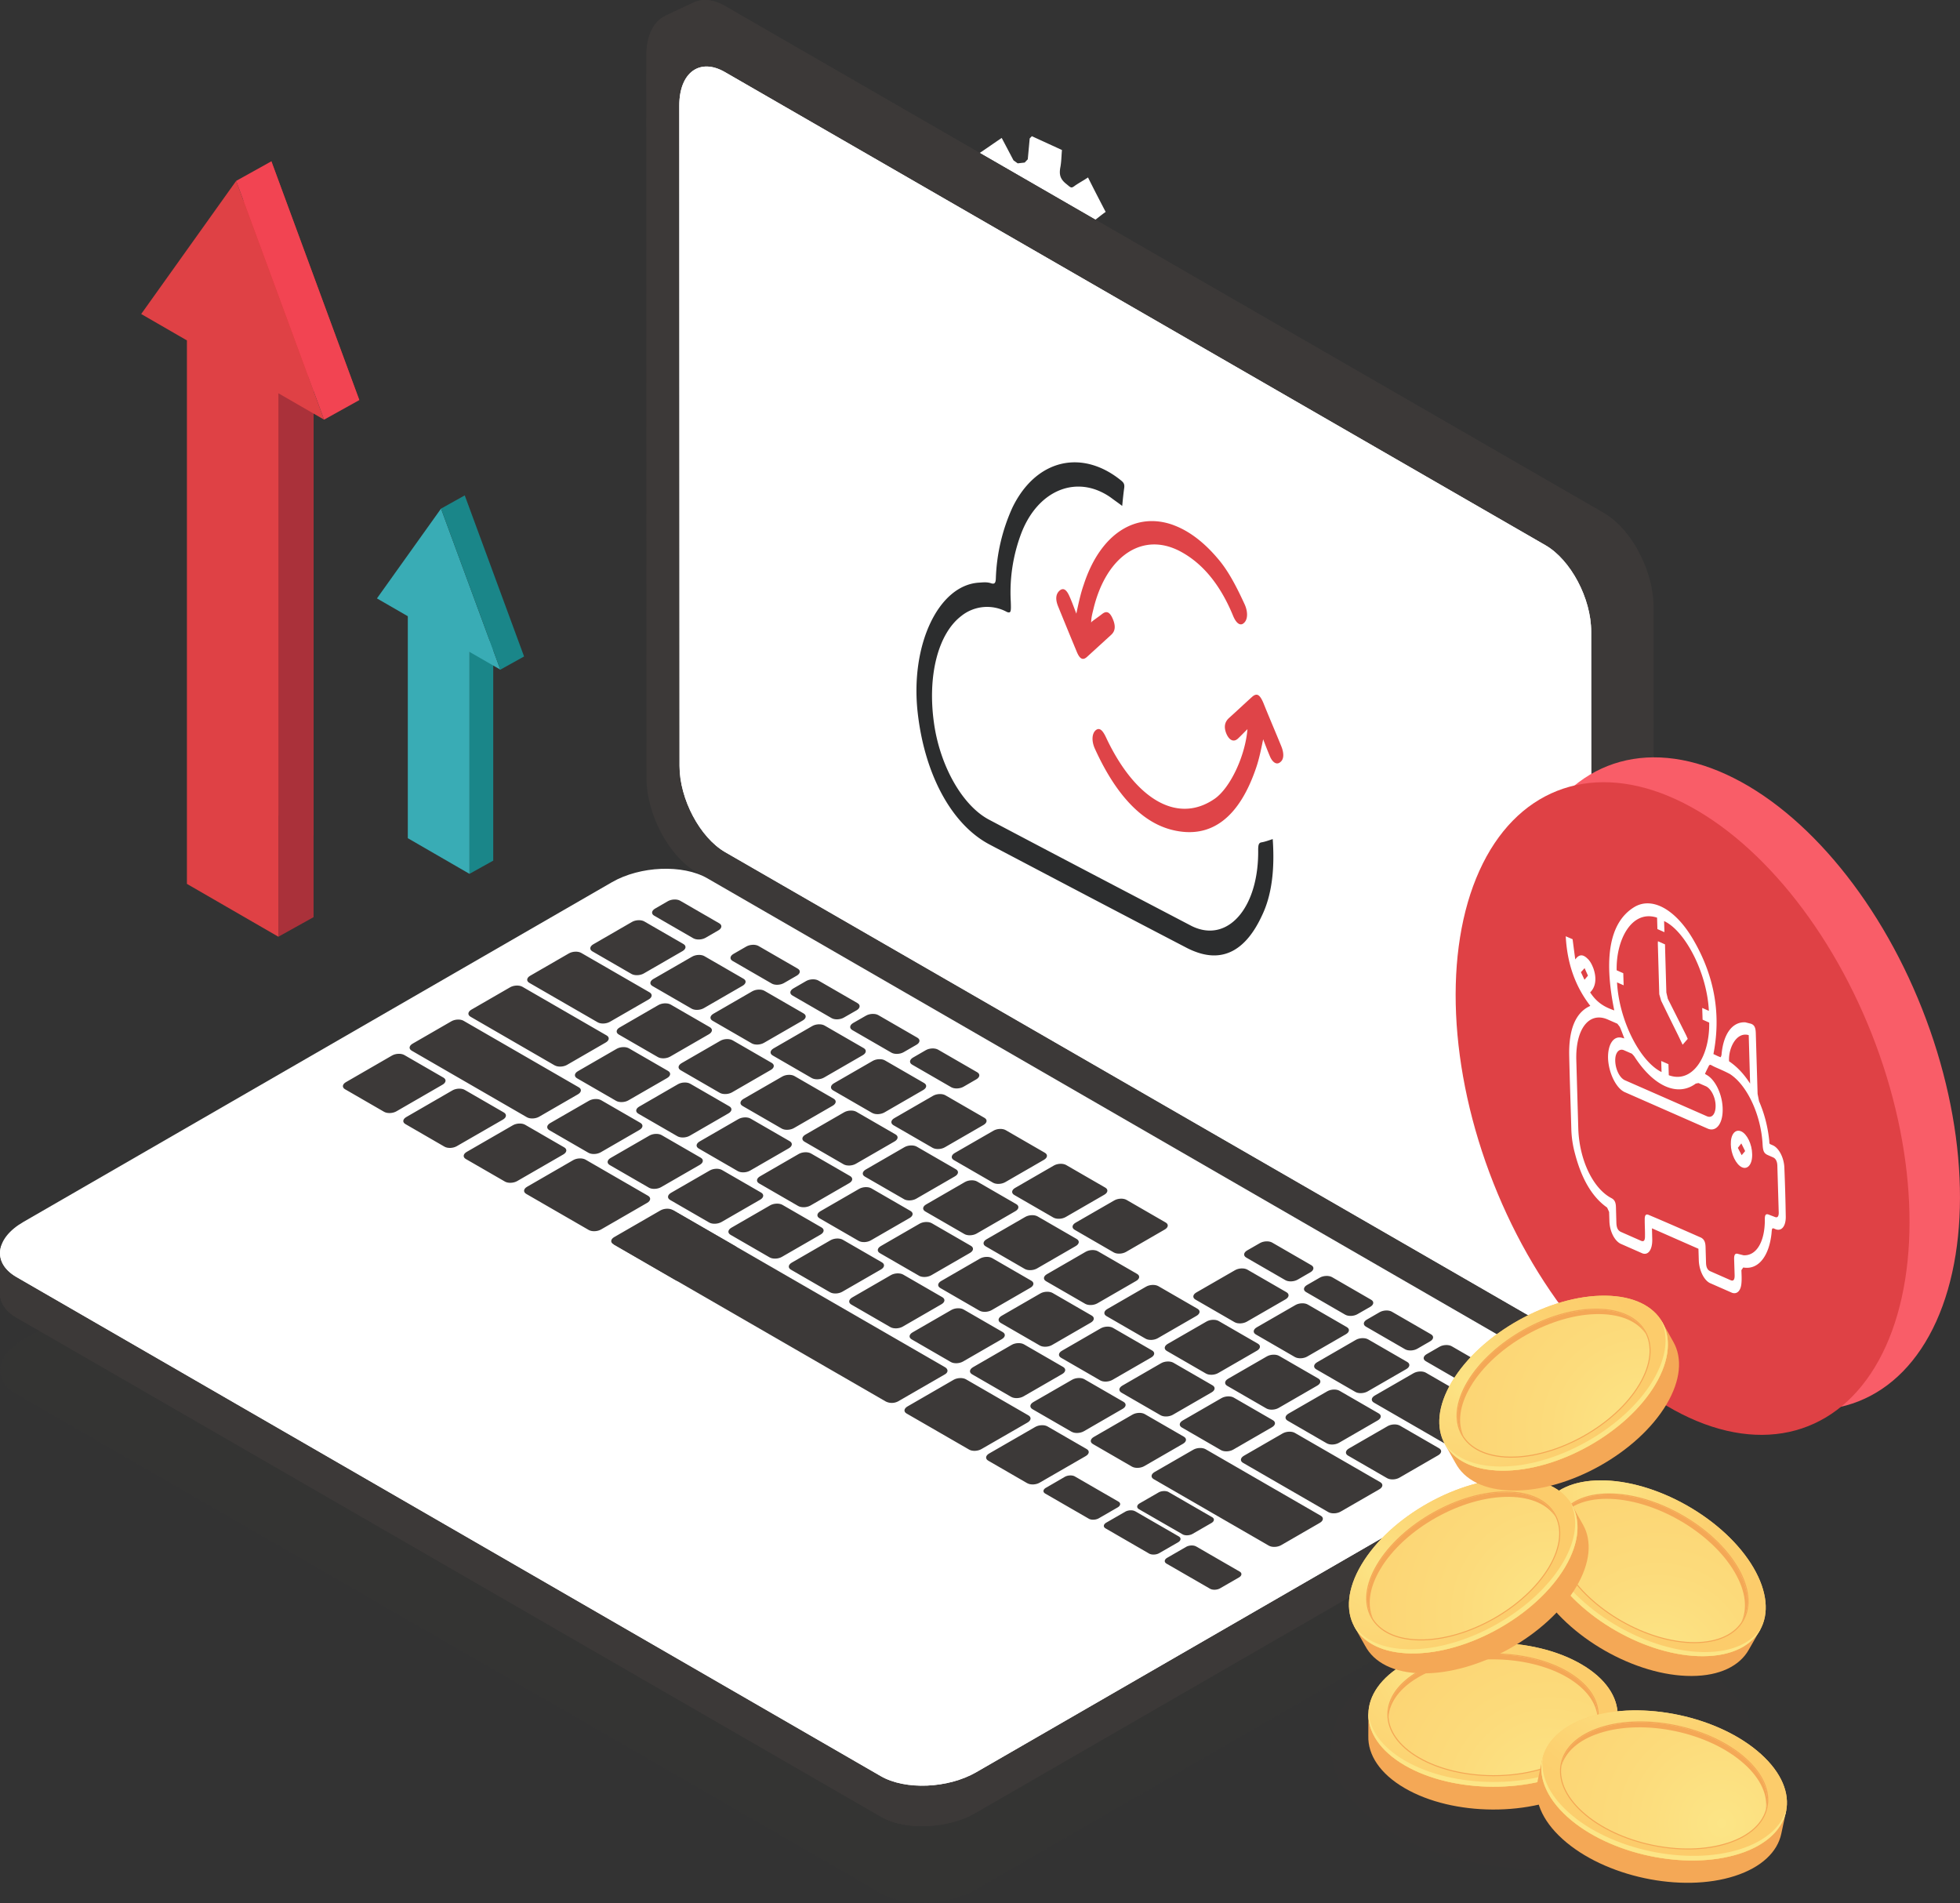 <svg version="1.1" id="Layer_4" xmlns="http://www.w3.org/2000/svg" xmlns:xlink="http://www.w3.org/1999/xlink" x="0" y="0" viewBox="0 0 46.85 45.482" style="enable-background:new 0 0 46.85 45.482" xml:space="preserve"><rect x="0" y="0" width="46.85" height="45.482" fill="#333333" stroke="none"/><style>.st1{fill:#df4145}.st2{fill:#1a8689}.st10{fill:#3c3938}.st11{fill:#fff}.st15{fill:#df4448}.st45{fill:#f4a856}.st46{fill:#fccc6b}.st49{fill:#fce586}</style><switch><g><path class="st11" d="m25.695 5.92.267.123-.055.597c-.06-.027-.12-.05-.179-.078a1.342 1.342 0 0 1-.089-.045l-.09.037-.023.041c-.041.085-.04.077.01.186l.14.28c-.113.07-.227.156-.347.23-.05-.1-.114-.207-.17-.32l-.068-.048h-.113l-.038.052-.035.373-.197-.09c-.055-.025-.107-.053-.16-.077a.97.97 0 0 0-.082-.034l-.04-.078.03-.315-.032-.084-.097-.105-.058-.01c-.078.051-.162.09-.239.134-.079-.149-.168-.328-.259-.5l.207-.155.023-.102-.028-.126-.047-.073a.91.91 0 0 1-.076-.031c-.051-.023-.102-.05-.153-.074l-.064-.029.056-.597.14.064.153.07.054-.018.057-.112v-.078c-.06-.123-.117-.235-.172-.355.106-.073.22-.159.34-.234.056.112.12.22.175.34l.062.037.107-.003.045-.057c.01-.1.02-.208.028-.307l.037-.035.452.207c-.008.09-.01.176-.024.265-.016.096-.01.169.084.237.035.032.053.05.069.057.02.01.034 0 .074-.026l.19-.12c.084.168.174.347.264.518l-.214.162-.021.085.029.117.077.104zm-.945.38c.217.1.415-.034.435-.32.023-.248-.136-.545-.34-.639-.222-.102-.414.035-.44.309-.023.257.135.554.345.65"/><path class="st11" d="m25.994 6.82-.039.06c-.072.131-.065.126.013.291.08.149.151.303.217.454-.17.112-.354.235-.539.367-.084-.16-.181-.334-.277-.516l-.112-.077-.167.01-.067.073c-.011.194-.035.381-.054.589l-.312-.143-.382-.175-.063-.115.047-.506-.048-.126-.164-.17-.09-.024c-.127.08-.253.152-.373.227-.13-.25-.27-.53-.41-.801.1-.075.208-.173.32-.242l.036-.166-.04-.208-.077-.105-.363-.166-.102-.046.088-.954.223.102.242.11.083-.03.096-.181-.002-.122a30.23 30.23 0 0 1-.273-.566c.17-.112.355-.244.539-.367l.282.535.1.072.167-.019.074-.078.046-.498.051-.054.72.33c-.013.14-.013.287-.04.422-.026.152-.01.263.132.38.058.046.088.076.114.087.03.015.055.002.114-.043.099-.067.204-.123.303-.19.134.27.28.552.422.824-.114.078-.222.175-.343.258l-.032.133.043.183c.008.093.036.131.093.157l.03.012c.047.019.094.04.141.061.094.043.188.09.286.135l-.088.953-.427-.195a.336.336 0 0 0-.028-.015c-.055-.025-.096-.017-.11.073zm-1.27-.408c.35.16.656-.063.69-.497.038-.407-.218-.878-.542-1.026-.35-.16-.656.054-.697.493-.03.397.212.875.538 1.024l.011.006"/><path style="fill:#d83030" d="m4.216 7.038 2.271-3.183 2.102 5.707-1.094-.631v11.043l-2.186-1.262V7.669z"/><path style="fill:#aa313a" d="m7.495 21.92-.841.468V9.399l.841-.468z"/><path class="st1" d="m3.375 7.505 2.27-3.182 2.102 5.707-1.093-.631v12.989l-2.186-1.263V8.136z"/><path style="fill:#f24452" d="m5.645 4.323.842-.468 2.102 5.707-.842.468z"/><g><path class="st2" d="m11.79 20.569-.568.316V15.58l.568-.316z"/><path style="fill:#39acb5" d="m9.01 14.302 1.532-2.146 1.418 3.849-.738-.425v5.305l-1.474-.852v-5.305z"/><path class="st2" d="m10.542 12.156.567-.316 1.418 3.85-.567.315z"/></g><g><g style="opacity:.1"><defs><path id="SVGID_00000003090068054109431750000016227617899465701815_" d="M0 23.567h37.962v21.915H0z"/></defs><clipPath id="SVGID_00000108278273621647079740000000488493176294251431_"><use xlink:href="#SVGID_00000003090068054109431750000016227617899465701815_" style="overflow:visible"/></clipPath><g style="clip-path:url(#SVGID_00000108278273621647079740000000488493176294251431_)"><defs><path id="SVGID_00000011003641217912798920000014064185218567007150_" d="M0 23.567h37.962v21.914H0z"/></defs><clipPath id="SVGID_00000176738022443832681950000014176214934036431771_"><use xlink:href="#SVGID_00000011003641217912798920000014064185218567007150_" style="overflow:visible"/></clipPath><path style="clip-path:url(#SVGID_00000176738022443832681950000014176214934036431771_);fill:#3c3938" d="M21.055 45.254.395 33.326c-.585-.338-.512-.927.163-1.317l14.069-8.12c.674-.39 1.695-.432 2.28-.094l20.66 11.928c.585.338.511.927-.163 1.317l-14.069 8.12c-.675.389-1.695.431-2.28.094"/></g></g><path class="st10" d="M38.332 12.259 17.33.144c-.27-.156-.519-.18-.719-.097l.001-.002-.035.016a5.367 5.367 0 0 1-.008.004l-.684.321.743.37-.002.041.007 17.25c0 .863.534 1.87 1.193 2.25L38.267 32.09l.116.963.747-.357c.246-.144.402-.47.402-.936l-.007-17.249c0-.863-.535-1.871-1.193-2.251"/><path class="st10" d="M38.332 12.259 17.33.144c-.27-.156-.519-.18-.719-.097l.001-.002-.035.016a5.367 5.367 0 0 1-.008.004l-.684.321.743.37-.002.041.005 11.368 9.557 7.552 12.978-6.531c-.216-.4-.51-.74-.834-.927"/><path class="st10" d="m38.683 12.53-2.059.866 1.554 1.197 1.298-.552c-.113-.567-.412-1.137-.793-1.51"/><path class="st10" d="M37.648 32.96 16.647 20.845c-.66-.38-1.194-1.388-1.194-2.251l-.006-17.25c0-.863.533-1.254 1.192-.874L37.64 12.584c.659.38 1.193 1.388 1.194 2.252l.006 17.25c0 .862-.533 1.254-1.192.874"/><path class="st11" d="m36.95 31.677-19.615-11.31c-.603-.347-1.092-1.27-1.092-2.06l-.006-15.784c0-.79.488-1.148 1.091-.8l19.614 11.309c.603.348 1.092 1.27 1.092 2.06l.006 15.784c0 .79-.488 1.149-1.09.801"/><path class="st11" d="m36.95 31.677-19.615-11.31c-.603-.347-1.092-1.27-1.092-2.06l-.006-15.784c0-.79.488-1.148 1.091-.8l19.614 11.309c.603.348 1.092 1.27 1.092 2.06l.006 15.784c0 .79-.488 1.149-1.09.801"/><path class="st10" d="m37.961 33.496-2.824-.373-18.23-10.526c-.585-.337-1.605-.295-2.28.095L1.709 30.148 0 29.922v.97h.001c-.01.223.117.438.393.598l20.66 11.928c.585.337 1.606.295 2.28-.095l14.069-8.12c.38-.218.569-.5.557-.766v-.941z"/><path class="st10" d="m24.264 26.845-1.295-.748H8.729l-7.02 4.05L0 29.923v.969h.002c-.012.224.116.44.392.599l20.66 11.928c.309.178.74.25 1.177.22l2.032-16.793z"/><path class="st10" d="m.759 30.022-.758-.1v.969h.001c-.01.224.117.44.393.599l.364.21v-1.678zM21.263 43.515c.554.21 1.346.164 1.938-.12v-2.162h-1.938v2.282z"/><path class="st11" d="M21.055 42.45.395 30.522c-.585-.338-.512-.927.163-1.317l14.069-8.12c.674-.389 1.695-.431 2.28-.094l20.66 11.929c.585.337.511.926-.163 1.316l-14.069 8.12c-.675.39-1.695.432-2.28.094"/><path class="st11" d="m37.404 33.882-14.069 8.12c-.675.39-1.695.432-2.28.094L.395 30.168c-.192-.11-.312-.248-.364-.397-.091.276.025.555.363.75l20.661 11.93c.585.337 1.605.294 2.28-.095l14.069-8.12c.453-.262.634-.614.527-.919-.067.201-.243.401-.527.565"/><path class="st10" d="m9.182 26.573-.935-.54c-.075-.043-.066-.119.021-.169l1.103-.637c.087-.05.218-.055.293-.012l.935.54c.075.043.066.119-.021.169l-1.103.637c-.087.05-.218.055-.293.012M10.625 27.406l-.934-.54c-.076-.043-.066-.118.02-.168l1.104-.638c.087-.05.218-.055.293-.012l.935.54c.075.043.065.12-.021.17l-1.104.636c-.086.05-.217.056-.293.012M12.07 28.24l-.936-.54c-.075-.043-.065-.119.021-.169l1.104-.637c.086-.05.217-.056.293-.012l.934.54c.075.043.066.119-.02.169l-1.104.637c-.087.05-.218.055-.293.012M14.066 27.552l-.935-.54c-.075-.043-.066-.12.02-.17l.927-.534c.087-.05.218-.056.293-.012l.935.54c.075.043.066.119-.021.169l-.926.535c-.087.05-.218.055-.293.012M15.51 28.385l-.935-.54c-.076-.043-.066-.119.02-.169l.927-.535c.087-.05.218-.055.292-.012l.935.54c.075.043.066.12-.02.17l-.927.534c-.087.05-.218.055-.293.012M16.953 29.219l-.935-.54c-.075-.043-.065-.12.021-.17l.926-.534c.087-.05.218-.056.293-.012l.935.54c.075.043.065.119-.021.169l-.926.534c-.087.05-.218.056-.293.013M18.397 30.052l-.935-.54c-.075-.043-.066-.119.02-.169l.927-.535c.087-.05.218-.055.293-.012l.935.54c.075.043.065.12-.022.17l-.926.534c-.086.05-.217.055-.292.012M19.84 30.885l-.935-.54c-.075-.043-.065-.118.021-.168l.926-.535c.087-.05.218-.056.293-.012l.935.54c.075.043.066.119-.02.169l-.927.534c-.087.05-.218.056-.293.012M21.284 31.719l-.935-.54c-.075-.043-.066-.119.021-.169l.926-.535c.087-.05.218-.055.293-.012l.935.54c.075.043.066.12-.021.169l-.926.535c-.087.05-.218.055-.293.012M22.727 32.552l-.934-.54c-.076-.043-.066-.118.02-.168l.927-.535c.086-.05.218-.056.293-.012l.935.54c.075.043.065.119-.022.169l-.926.534c-.086.05-.218.056-.293.012M24.171 33.386l-.935-.54c-.075-.043-.065-.119.021-.169l.926-.535c.087-.05.218-.055.293-.012l.935.54c.075.043.066.119-.02.169l-.927.535c-.087.05-.218.055-.293.012M25.615 34.22l-.935-.54c-.075-.044-.066-.12.02-.17l.927-.534c.087-.05.218-.056.293-.012l.935.54c.075.043.066.119-.021.168l-.926.535c-.087.05-.218.056-.293.012M27.058 35.053l-.934-.54c-.076-.043-.066-.119.02-.169l.927-.535c.087-.05.218-.055.292-.012l.935.54c.075.043.066.119-.02.169l-.927.535c-.087.05-.218.055-.293.012M16.193 27.157l-.935-.54c-.075-.043-.066-.119.021-.169l.926-.535c.087-.05.218-.055.293-.012l.935.54c.075.043.066.12-.021.169l-.926.535c-.087.05-.218.055-.293.012M14.728 26.311l-.935-.54c-.075-.043-.066-.119.02-.169l.927-.535c.087-.05.218-.055.293-.012l.935.54c.075.043.065.12-.021.17l-.927.534c-.086.05-.218.055-.292.012M13.26 25.464 11.247 24.3c-.075-.043-.066-.119.02-.169l.927-.535c.087-.05.218-.055.293-.012l2.013 1.163c.075.043.066.119-.021.169l-.926.535c-.087.05-.218.055-.293.012M14.286 24.433l-1.634-.943c-.075-.043-.066-.119.02-.169l.927-.535c.087-.05.218-.055.293-.012l1.634.943c.075.044.066.12-.021.17l-.926.534c-.087.05-.218.056-.293.012M17.636 27.99l-.934-.54c-.076-.043-.066-.118.02-.168l.927-.535c.087-.05.218-.056.293-.012l.935.54c.074.043.065.119-.022.169l-.926.534c-.086.05-.217.056-.293.012M19.08 28.824l-.935-.54c-.075-.043-.065-.119.021-.169l.926-.535c.087-.05.218-.055.293-.012l.935.54c.075.043.066.12-.021.169l-.926.535c-.087.05-.218.055-.293.012M20.524 29.657l-.935-.54c-.075-.043-.066-.118.02-.168l.927-.535c.087-.05.218-.056.293-.012l.935.54c.075.043.065.119-.021.168l-.927.535c-.086.05-.217.056-.292.012M21.967 30.49l-.934-.539c-.076-.043-.066-.119.02-.169l.927-.535c.087-.05.218-.055.292-.012l.935.54c.075.043.066.119-.02.169l-.927.535c-.087.05-.218.055-.293.012M23.41 31.324l-.934-.54c-.075-.043-.066-.118.021-.168l.926-.535c.087-.05.218-.056.293-.012l.935.54c.075.043.066.118-.021.168l-.926.535c-.087.05-.218.056-.293.012M24.855 32.158l-.935-.54c-.075-.043-.066-.119.02-.169l.927-.535c.086-.05.218-.055.293-.012l.935.54c.075.043.065.119-.022.169l-.926.535c-.086.05-.218.055-.292.012M26.298 32.991l-.935-.54c-.075-.043-.065-.119.021-.168l.926-.535c.087-.05.218-.056.293-.012l.935.54c.075.043.066.118-.02.168l-.927.535c-.087.05-.218.056-.293.012M27.742 33.825l-.935-.54c-.075-.043-.066-.119.021-.169l.926-.535c.087-.05.218-.055.293-.012l.935.54c.075.043.066.119-.021.169l-.926.535c-.087.05-.218.055-.293.012M29.185 34.658l-.934-.54c-.076-.043-.066-.119.02-.168l.927-.535c.087-.05.218-.056.293-.012l.935.54c.074.043.065.118-.022.168l-.926.535c-.086.05-.217.056-.293.012M31.752 36.14l-2.04-1.178c-.075-.043-.065-.119.021-.169l.926-.534c.087-.05.218-.056.293-.012l2.04 1.177c.075.043.066.12-.021.17l-.926.534c-.087.05-.218.055-.293.012M34.562 34.517l-1.721-.994c-.075-.043-.066-.119.02-.169l.927-.534c.087-.05.218-.056.293-.013l1.722.994c.074.044.065.12-.022.17l-.926.534c-.086.05-.218.056-.293.012M20.164 27.827l-.934-.54c-.075-.043-.066-.118.02-.168l.927-.535c.087-.05.218-.056.293-.012l.935.54c.075.043.065.118-.021.168l-.927.535c-.086.05-.218.056-.293.012M18.685 26.973l-.935-.54c-.075-.043-.065-.119.021-.169l.927-.534c.086-.05.217-.056.292-.012l.935.54c.075.042.066.118-.02.168l-.927.535c-.087.05-.218.056-.293.012M17.205 26.119l-.934-.54c-.076-.043-.066-.119.02-.169l.927-.535c.086-.05.218-.055.293-.012l.935.54c.075.043.065.12-.022.169l-.926.535c-.086.05-.218.055-.293.012M15.726 25.265l-.935-.54c-.075-.043-.066-.12.021-.169l.926-.535c.087-.05.218-.055.293-.012l.935.54c.075.043.066.119-.02.169l-.927.535c-.087.05-.218.055-.293.012M21.608 28.66l-.935-.539c-.075-.043-.065-.119.021-.169l.926-.535c.087-.05.218-.055.293-.012l.935.54c.075.043.066.119-.021.169l-.926.535c-.087.05-.218.055-.293.012M23.052 29.494l-.935-.54c-.075-.043-.066-.119.021-.168l.926-.535c.087-.05.218-.056.293-.012l.935.54c.075.043.066.118-.021.168l-.926.535c-.087.05-.218.056-.293.012M24.495 30.328l-.934-.54c-.076-.043-.066-.119.02-.169l.927-.535c.087-.05.218-.055.293-.012l.935.54c.074.043.065.119-.022.169l-.926.535c-.086.05-.218.055-.293.012M25.939 31.161l-.935-.54c-.075-.043-.065-.119.021-.168l.926-.535c.087-.05.218-.056.293-.012l.935.54c.075.043.066.118-.021.168l-.926.535c-.087.05-.218.056-.293.012M27.383 31.995l-.935-.54c-.075-.043-.066-.12.02-.169l.927-.535c.087-.05.218-.055.293-.012l.935.54c.075.043.065.119-.021.169l-.927.535c-.086.05-.218.055-.292.012M28.826 32.828l-.935-.54c-.075-.043-.065-.119.021-.169l.927-.534c.086-.05.217-.056.292-.012l.935.54c.075.043.066.118-.02.168l-.927.535c-.087.05-.218.056-.293.012M30.27 33.662l-.935-.54c-.075-.043-.066-.12.021-.17l.926-.534c.087-.05.218-.055.293-.012l.935.54c.075.043.066.119-.021.169l-.926.535c-.087.05-.218.055-.293.012M31.713 34.495l-.934-.54c-.075-.043-.066-.119.02-.169l.927-.534c.087-.05.218-.056.293-.012l.935.54c.075.042.065.118-.022.168l-.926.535c-.086.05-.217.056-.293.012M33.157 35.329l-.935-.54c-.075-.043-.065-.12.021-.17l.926-.534c.087-.05.218-.055.293-.012l.935.54c.075.043.066.119-.021.169l-.926.535c-.087.05-.218.055-.293.012M19.404 25.766l-.934-.54c-.076-.043-.066-.119.02-.169l.927-.535c.087-.05.218-.055.292-.012l.936.54c.074.043.065.119-.022.169l-.926.535c-.086.05-.217.055-.293.012M17.968 24.936l-.935-.54c-.075-.043-.066-.118.021-.168l.926-.535c.087-.05.218-.056.293-.012l.935.54c.075.043.066.119-.021.169l-.926.534c-.087.05-.218.056-.293.012M16.531 24.107l-.934-.54c-.076-.043-.066-.119.02-.169l.927-.534c.087-.05.218-.056.293-.012l.935.54c.075.042.065.118-.022.168l-.926.535c-.086.05-.217.056-.293.012M15.095 23.278l-.935-.54c-.075-.043-.065-.119.021-.169l.926-.535c.087-.05.218-.055.293-.012l.935.54c.075.043.066.119-.02.169l-.927.535c-.087.05-.218.055-.293.012M16.572 22.425l-.935-.54c-.075-.043-.065-.119.021-.169l.306-.177c.087-.05.218-.055.293-.012l.935.54c.075.043.066.12-.021.169l-.306.177c-.087.05-.218.055-.293.012M18.447 23.507l-.935-.54c-.075-.043-.066-.119.02-.168l.307-.177c.087-.05.218-.056.293-.012l.935.54c.075.043.065.118-.021.168l-.307.177c-.086.05-.217.056-.292.012M19.877 24.333l-.935-.54c-.075-.043-.065-.119.021-.169l.306-.177c.087-.05.218-.055.293-.012l.935.54c.075.043.066.12-.02.17l-.307.176c-.087.05-.218.056-.293.012M21.308 25.159l-.935-.54c-.075-.043-.066-.119.02-.169l.307-.176c.087-.05.218-.056.293-.013l.935.54c.075.043.065.12-.021.169l-.307.177c-.086.05-.218.055-.292.012M22.738 25.985l-.935-.54c-.075-.043-.065-.119.021-.169l.306-.177c.087-.05.218-.055.293-.012l.935.54c.075.043.066.119-.021.169l-.306.177c-.087.05-.218.055-.293.012M30.724 30.596l-.935-.54c-.075-.043-.065-.12.021-.17l.306-.176c.087-.05.218-.056.293-.012l.935.54c.075.043.066.119-.021.169l-.306.177c-.087.05-.218.055-.293.012M32.154 31.421l-.934-.54c-.075-.042-.066-.118.02-.168l.307-.177c.086-.05.218-.055.293-.012l.934.54c.076.043.066.119-.02.169l-.307.176c-.086.05-.217.056-.293.012M33.585 32.247l-.935-.54c-.075-.043-.065-.118.021-.168l.306-.177c.087-.05.218-.056.293-.012l.935.54c.075.043.066.118-.021.168l-.306.177c-.087.05-.218.056-.293.012M35.015 33.073l-.934-.54c-.076-.043-.066-.119.02-.168l.307-.177c.086-.05.218-.056.293-.012l.934.54c.076.042.066.118-.02.168l-.307.177c-.086.05-.217.056-.293.012M20.848 26.6l-.935-.54c-.075-.044-.065-.12.021-.17l.926-.534c.087-.05.218-.056.293-.012l.935.54c.075.043.066.118-.021.168l-.926.535c-.087.05-.218.056-.293.012M22.292 27.433l-.935-.54c-.075-.043-.066-.12.02-.169l.927-.535c.087-.05.218-.055.293-.012l.935.54c.075.043.065.119-.022.169l-.926.535c-.086.05-.217.055-.292.012M23.735 28.266l-.935-.54c-.075-.043-.065-.119.021-.169l.927-.534c.086-.05.217-.056.292-.012l.935.54c.075.043.066.118-.02.168l-.927.535c-.087.05-.218.056-.293.012M25.179 29.1l-.935-.54c-.075-.043-.066-.12.021-.169l.926-.535c.087-.05.218-.055.293-.012l.935.54c.075.043.066.119-.021.169l-.926.535c-.087.05-.218.055-.293.012M26.622 29.933l-.934-.54c-.075-.043-.066-.119.02-.169l.927-.534c.086-.05.218-.056.293-.012l.935.54c.075.042.065.118-.022.168l-.926.535c-.086.05-.218.056-.293.012M29.51 31.6l-.935-.54c-.075-.043-.066-.119.02-.169l.927-.534c.087-.05.218-.056.293-.013l.935.54c.075.043.066.12-.021.17l-.926.534c-.087.05-.218.056-.293.012M30.953 32.434l-.934-.54c-.076-.043-.066-.12.02-.17l.927-.534c.086-.05.218-.055.293-.012l.934.54c.075.043.066.119-.02.169l-.927.535c-.086.05-.218.055-.293.012M32.397 33.267l-.935-.54c-.075-.043-.065-.119.021-.169l.926-.535c.087-.05.218-.055.293-.012l.935.54c.075.043.066.12-.021.17l-.926.534c-.087.05-.218.056-.293.012M12.594 26.702l-2.752-1.59c-.076-.043-.066-.118.02-.168l.927-.535c.086-.05.218-.056.292-.012l2.754 1.59c.075.042.065.118-.022.168l-.926.535c-.086.05-.218.056-.293.012M30.33 36.942l-2.753-1.59c-.075-.043-.066-.119.02-.17l.927-.534c.086-.05.218-.055.293-.012l2.753 1.59c.075.043.066.119-.021.169l-.926.535c-.087.05-.218.055-.293.012M24.556 35.45l-.934-.54c-.075-.043-.066-.12.02-.17l1.104-.636c.087-.05.218-.056.293-.012l.935.54c.075.042.065.118-.021.168l-1.104.637c-.086.05-.217.056-.293.012M14.073 29.397l-1.495-.863c-.075-.044-.066-.12.021-.17l1.103-.637c.087-.05.218-.055.293-.012l1.495.864c.075.043.066.119-.02.169l-1.104.637c-.087.05-.218.055-.293.012M23.166 34.646l-1.496-.863c-.075-.043-.065-.119.022-.169l1.103-.637c.087-.05.218-.055.293-.012l1.495.863c.075.043.065.12-.021.17l-1.104.636c-.086.05-.218.056-.292.012M16.156 30.6l-1.495-.864c-.075-.043-.066-.119.02-.169l1.104-.637c.087-.05.218-.056.293-.012l1.495.863c.075.043.066.12-.021.17l-1.103.636c-.087.05-.218.056-.293.012"/><path class="st10" d="m16.088 28.924 6.5 3.752c.08.047.08.123 0 .17l-1.125.649a.323.323 0 0 1-.292 0l-6.5-3.753 1.417-.818zM28.591 36.96l1.042.602c.06.035.053.098-.018.139l-.451.26c-.071.041-.179.045-.24.01l-1.042-.601c-.06-.036-.053-.098.018-.139l.451-.26c.071-.041.179-.046.24-.01M27.136 36.12l1.041.601c.061.036.054.098-.017.14l-.452.26c-.07.04-.178.045-.24.01l-1.041-.602c-.062-.035-.054-.097.017-.138l.451-.26c.072-.042.18-.046.24-.01M25.692 35.287l1.041.601c.062.035.054.098-.017.139l-.451.26c-.071.041-.179.046-.24.01l-1.042-.601c-.061-.036-.053-.097.018-.138l.45-.261c.072-.041.18-.046.241-.01M27.933 35.66l1.041.601c.062.036.054.098-.017.139l-.451.26c-.072.041-.179.046-.24.01l-1.042-.6c-.061-.036-.054-.098.017-.14l.452-.26c.07-.041.178-.045.24-.01"/><g><path class="st15" d="M30.061 16.608c.047.018.09.08.136.188.14.349.288.691.43 1.04.067.165.064.304-.015.371-.038.037-.08.047-.12.032-.05-.018-.099-.074-.136-.16a11.166 11.166 0 0 1-.162-.41c-.05.236-.093.457-.164.667-.403 1.2-1.077 1.725-2 1.502a1.716 1.716 0 0 1-.191-.058c-.671-.245-1.227-.913-1.67-1.89-.079-.178-.07-.35.016-.432.035-.031.068-.041.102-.029.048.017.096.08.148.19.405.866.923 1.437 1.463 1.634.38.139.772.092 1.143-.167.365-.26.724-1.013.777-1.659-.085.083-.152.155-.226.224-.048.045-.098.058-.145.04-.05-.018-.098-.073-.134-.159-.062-.154-.043-.278.07-.377.18-.162.36-.332.546-.5.051-.045.093-.06.132-.047z"/><g style="enable-background:new"><path d="M26.215 11.146c.199.072.397.186.589.343.054.046.08.082.068.173-.02.142-.034.286-.048.43-.087-.068-.174-.126-.261-.192a1.504 1.504 0 0 0-.36-.193c-.701-.256-1.435.134-1.784 1.02a3.97 3.97 0 0 0-.258 1.656c.008.233.006.279-.091.244a.986.986 0 0 0-1.092.095c-.557.426-.811 1.427-.654 2.552.142 1.032.684 1.99 1.328 2.322 1.604.848 3.209 1.687 4.813 2.526.046.024.091.044.136.06.81.296 1.496-.553 1.473-1.887.003-.105.015-.153.081-.163.083-.014.167-.045.267-.078.05.718-.019 1.34-.262 1.838-.378.812-.91 1.102-1.57.86a1.865 1.865 0 0 1-.214-.093c-1.577-.82-3.154-1.65-4.726-2.477-.911-.482-1.558-1.689-1.718-3.182-.168-1.593.498-3.003 1.455-3.074.105-.006.205-.022.314.018.072.017.1-.007.103-.129a4.44 4.44 0 0 1 .396-1.684c.443-.913 1.232-1.271 2.015-.985z" style="fill:#2c2d2e"/><path class="st15" d="M28.048 12.55c.357.13.721.395 1.066.806.253.293.454.69.638 1.09.08.178.075.36-.015.44-.035.035-.072.044-.11.03-.052-.019-.105-.085-.151-.195-.325-.792-.767-1.286-1.285-1.554a1.535 1.535 0 0 0-.174-.076c-.82-.3-1.583.277-1.872 1.43-.024.105-.054.199-.062.319v.034l.01-.013c.085-.066.169-.122.253-.188.05-.038.092-.051.13-.037.047.017.087.07.127.166.068.165.054.282-.042.37l-.575.525c-.046.043-.088.059-.126.045-.045-.016-.085-.073-.125-.172-.146-.35-.293-.71-.44-1.07-.073-.176-.059-.302.031-.383.038-.033.074-.044.109-.031.043.016.085.068.126.16.058.127.104.257.167.42.056-.268.105-.487.175-.688.399-1.23 1.25-1.755 2.145-1.429z"/></g><path style="fill:#fefefe" d="m26.088 14.842.006.019-.012.013z"/></g></g><g><ellipse cx="36.877" cy="41.759" rx="5.057" ry="2.919" style="opacity:.1;fill:#3c3938"/><ellipse transform="rotate(-21.558 41.425 25.9)" cx="41.425" cy="25.9" rx="4.86" ry="8.163" style="fill:#f95d68"/><ellipse transform="rotate(-21.558 40.219 26.494)" class="st1" cx="40.219" cy="26.494" rx="4.86" ry="8.163"/><g><path class="st11" d="M42.385 27.377c.143.071.26.3.267.538.016.386.027.77.033 1.15.007.24-.1.369-.242.314-.087-.038-.087-.038-.098.1-.06.555-.322.877-.676.814l-.044.064c.003.103.011.216 0 .32-.016.178-.109.263-.226.22l-.53-.233c-.138-.07-.25-.295-.262-.528l-.009-.29-1.111-.489.007.273c.002.245-.1.377-.237.325l-.52-.229c-.148-.074-.26-.3-.267-.538l-.007-.222-.048-.105c-.355-.249-.609-.68-.768-1.289a2.468 2.468 0 0 1-.088-.602c-.016-.58-.038-1.161-.05-1.739-.013-.62.147-1.003.46-1.169l.044-.022c-.355-.46-.552-1-.587-1.663l.087.038.077.033c.02.152.039.304.064.483.061-.086.126-.118.203-.085a.3.3 0 0 1 .083.06c.062.052.11.14.148.241.083.239.053.444-.079.571.138.21.288.31.441.378.045.02.09.037.136.053-.253-1.239-.122-2.107.482-2.472.188-.112.402-.113.619-.018.28.123.563.407.799.819.514.89.65 1.8.47 2.714.038.017.076.037.115.054.02.008.039.016.06.022l.018-.05c.04-.504.259-.803.572-.784l.131.033a.205.205 0 0 1 .017.007c.07.03.097.095.1.222l.043 1.448.035.176c.13.3.21.613.244.948l.001.043.011.03.082.036zm.132 1.598-.033-1.117c-.003-.102-.04-.169-.101-.196l-.123-.054c-.096-.042-.118-.094-.128-.25-.035-.705-.368-1.424-.784-1.69-.097-.052-.194-.095-.29-.137a1.53 1.53 0 0 1-.17-.083l-.034.01c-.033.07-.067.13-.1.209l.051.03c.21.127.372.484.372.82.004.339-.156.546-.36.456l-1.979-.87c-.204-.09-.38-.446-.4-.79-.015-.353.134-.573.343-.506l.045.011c-.038-.1-.07-.19-.108-.275l-.058-.076-.24-.105c-.438-.184-.758.23-.742.96l.048 1.662c.027.744.353 1.426.798 1.655.072.04.099.103.102.214l.01.366c.004.128.036.192.113.226l.474.209c.072.031.1-.006.097-.126.002-.125-.007-.247-.006-.372-.003-.111.026-.149.093-.12.418.176.836.36 1.254.544.072.04.104.104.107.224l.011.375c.003.11.035.175.102.204l.484.213c.067.03.1-.006.098-.117l-.012-.383c-.003-.11.026-.148.092-.128l.132.033c.308.018.51-.323.51-.845-.004-.127.025-.156.102-.123l.137.052c.061.027.095-.008.093-.11m-3.874-5.785.158.07.009.289-.158-.07c.046.896.543 1.888 1.064 2.143l-.008-.264.173.076.008.264c.565.207.98-.444.966-1.258l-.158-.07-.009-.28c.057.024.107.047.159.07-.042-.91-.57-1.917-1.07-2.146l.008.265-.168-.074-.008-.273c-.605-.199-.982.527-.966 1.258m2.14 2.775-.184-.08-.065.013c-.216.16-.467.178-.722.066-.258-.113-.519-.359-.752-.723l-.052-.057-.199-.087c-.091-.032-.165.028-.192.151-.039.218.07.502.223.57l.98.43.979.43c.127.057.214-.064.209-.26s-.107-.392-.225-.453M41.8 24.74c-.295-.088-.49.314-.47.625.18.122.345.287.503.533L41.8 24.74m-3.926-1.324.083-.098-.08-.179-.088.096.085.181"/><path class="st11" d="M41.62 27.04c.137.06.26.308.262.545.007.238-.105.374-.242.314-.143-.063-.266-.32-.268-.547-.007-.239.105-.375.248-.312zm.011.569.083-.098-.091-.183-.083.106.091.175M39.799 22.57l.002.095.03 1.056.035.15c.145.282.29.581.439.874l.037.084-.122.14-.107-.224c-.139-.28-.272-.549-.406-.826l-.045-.155-.035-1.218.003-.05.169.075z"/></g><g><path class="st45" d="m38.667 40.996-.164.244c-.142-.24-.377-.465-.706-.657-1.161-.677-3.047-.686-4.214-.02-.323.185-.556.403-.701.634l-.173-.227-.002.52c-.013.448.275.9.867 1.245 1.16.677 3.046.685 4.213.019.583-.334.876-.773.878-1.213l.002-.545z"/><path class="st46" d="M37.79 42.209c-1.167.666-3.053.658-4.214-.02-1.16-.676-1.156-1.765.01-2.432 1.167-.666 3.054-.658 4.214.02 1.16.676 1.156 1.765-.01 2.432z"/><radialGradient id="SVGID_00000093171108288481144310000010030152851656855706_" cx="605.089" cy="-958.952" r="4.255" gradientTransform="rotate(-17.074 3646.883 1442.85)" gradientUnits="userSpaceOnUse"><stop offset="0" style="stop-color:#fce586"/><stop offset=".227" style="stop-color:#fcdb7b"/><stop offset=".616" style="stop-color:#fcd06f"/><stop offset="1" style="stop-color:#fccc6b"/></radialGradient><path style="fill:url(#SVGID_00000093171108288481144310000010030152851656855706_)" d="M37.79 42.209c-1.167.666-3.053.658-4.214-.02-1.16-.676-1.156-1.765.01-2.432 1.167-.666 3.054-.658 4.214.02 1.16.676 1.156 1.765-.01 2.432z"/><path class="st45" d="M35.701 42.451c-.652 0-1.304-.144-1.799-.433-.48-.28-.742-.651-.74-1.046.002-.396.268-.765.75-1.04.984-.563 2.582-.555 3.562.016.48.28.742.651.74 1.046-.001.395-.268.765-.75 1.04-.487.278-1.124.417-1.763.417zm-.026-2.887c-.63 0-1.258.137-1.738.412-.466.266-.723.62-.725.996-.001.376.253.732.716 1.002.966.564 2.54.57 3.512.016.465-.266.722-.62.724-.996.002-.376-.252-.732-.715-1.002-.488-.285-1.132-.428-1.774-.428z"/><radialGradient id="SVGID_00000162346455163823236980000007139358846089163407_" cx="607.152" cy="-955.143" r="10.121" gradientTransform="rotate(-17.074 3646.883 1442.85)" gradientUnits="userSpaceOnUse"><stop offset="0" style="stop-color:#fce586"/><stop offset=".227" style="stop-color:#fcdb7b"/><stop offset=".616" style="stop-color:#fcd06f"/><stop offset="1" style="stop-color:#fccc6b"/></radialGradient><path style="fill:url(#SVGID_00000162346455163823236980000007139358846089163407_)" d="M37.452 42.012c-.98.56-2.563.552-3.537-.016-.974-.568-.97-1.483.01-2.042.978-.56 2.562-.553 3.536.016.974.568.97 1.482-.009 2.042z"/><path class="st45" d="M33.924 40.074c.979-.56 2.562-.553 3.537.015.46.27.702.616.725.965.03-.39-.211-.785-.725-1.084-.974-.569-2.558-.576-3.537-.016-.516.295-.76.688-.735 1.078.027-.35.271-.694.735-.958z"/><path class="st49" d="M37.79 42.095c-1.167.667-3.053.658-4.213-.019-.556-.324-.844-.742-.866-1.163-.028.459.26.924.865 1.277 1.16.677 3.047.685 4.213.019.609-.348.9-.81.876-1.27-.026.422-.317.837-.875 1.156z"/><g><path class="st45" d="m42.692 43.295-.211.205c-.09-.263-.274-.532-.557-.788-.998-.9-2.842-1.294-4.12-.88-.354.114-.627.279-.817.476l-.122-.258-.11.508h.002c-.105.436.085.938.593 1.396.997.9 2.842 1.295 4.12.881.64-.207 1.016-.576 1.108-1.007l.114-.533z"/><path class="st46" d="M41.584 44.302c-1.278.414-3.123.02-4.12-.88-.998-.9-.77-1.966.508-2.38 1.278-.413 3.123-.019 4.12.881.998.9.77 1.966-.508 2.38z"/><radialGradient id="SVGID_00000023987928273461080010000018340472484520122016_" cx="280.506" cy="-839.586" r="4.255" gradientTransform="rotate(-5.253 9746.458 2235.345)" gradientUnits="userSpaceOnUse"><stop offset="0" style="stop-color:#fce586"/><stop offset=".227" style="stop-color:#fcdb7b"/><stop offset=".616" style="stop-color:#fcd06f"/><stop offset="1" style="stop-color:#fccc6b"/></radialGradient><path style="fill:url(#SVGID_00000023987928273461080010000018340472484520122016_)" d="M41.584 44.302c-1.278.414-3.123.02-4.12-.88-.998-.9-.77-1.966.508-2.38 1.278-.413 3.123-.019 4.12.881.998.9.77 1.966-.508 2.38z"/><path class="st45" d="M39.49 44.112c-.638-.133-1.247-.408-1.672-.792-.412-.372-.593-.79-.51-1.176.082-.386.418-.693.946-.864 1.08-.349 2.642-.015 3.484.745.412.372.593.79.51 1.176-.082.386-.418.693-.946.864-.534.172-1.187.178-1.812.047zm.566-2.83c-.617-.13-1.26-.124-1.786.046-.51.165-.834.459-.913.827-.079.368.097.768.495 1.127.83.75 2.37 1.079 3.434.735.51-.165.835-.459.913-.827.079-.368-.097-.768-.495-1.128-.419-.378-1.02-.65-1.648-.78z"/><radialGradient id="SVGID_00000111886613705957918510000005086426988455601579_" cx="282.569" cy="-835.777" r="10.121" gradientTransform="rotate(-5.253 9746.458 2235.345)" gradientUnits="userSpaceOnUse"><stop offset="0" style="stop-color:#fce586"/><stop offset=".227" style="stop-color:#fcdb7b"/><stop offset=".616" style="stop-color:#fcd06f"/><stop offset="1" style="stop-color:#fccc6b"/></radialGradient><path style="fill:url(#SVGID_00000111886613705957918510000005086426988455601579_)" d="M41.294 44.04c-1.073.348-2.622.017-3.459-.739-.837-.755-.646-1.65.427-1.997 1.073-.347 2.622-.016 3.459.74.837.755.646 1.65-.427 1.997z"/><path class="st45" d="M38.237 41.421c1.073-.347 2.622-.016 3.459.74.396.357.562.746.513 1.092.109-.374-.047-.811-.488-1.21-.837-.755-2.386-1.086-3.459-.739-.565.183-.886.518-.94.905.098-.337.407-.624.915-.788z"/><path class="st49" d="M41.608 44.191c-1.279.414-3.123.02-4.12-.88-.478-.431-.674-.9-.61-1.316-.12.443.066.957.586 1.426.997.9 2.842 1.295 4.12.881.666-.215 1.047-.608 1.117-1.063-.111.407-.482.754-1.093.952z"/><g><path class="st45" d="m42.069 38.96-.263.132c-.006-.278-.1-.59-.292-.92-.676-1.16-2.314-2.096-3.657-2.09-.372 0-.683.075-.923.205l-.038-.283-.258.452c-.232.383-.203.919.141 1.51.677 1.16 2.315 2.097 3.658 2.09.672-.002 1.143-.24 1.361-.622l.27-.473z"/><ellipse transform="rotate(-60.245 39.482 37.482)" class="st46" cx="39.482" cy="37.482" rx="1.72" ry="2.979"/><radialGradient id="SVGID_00000113345487143517890300000008349976063809415081_" cx="-120.544" cy="-549.735" r="4.255" gradientTransform="rotate(12.419 -2731.279 473.513)" gradientUnits="userSpaceOnUse"><stop offset="0" style="stop-color:#fce586"/><stop offset=".227" style="stop-color:#fcdb7b"/><stop offset=".616" style="stop-color:#fcd06f"/><stop offset="1" style="stop-color:#fccc6b"/></radialGradient><path style="fill:url(#SVGID_00000113345487143517890300000008349976063809415081_)" d="M40.708 39.584c-1.344.006-2.981-.93-3.658-2.091-.677-1.16-.136-2.106 1.207-2.112 1.343-.006 2.981.93 3.658 2.09.677 1.162.136 2.107-1.207 2.113z"/><path class="st45" d="M38.77 38.767c-.566-.321-1.063-.768-1.352-1.263-.28-.48-.325-.932-.129-1.275.196-.343.61-.534 1.165-.536 1.133-.005 2.52.788 3.092 1.768.28.48.326.932.13 1.275-.196.343-.61.533-1.165.536-.561.002-1.185-.19-1.74-.505zm1.4-2.526c-.549-.31-1.163-.5-1.716-.498-.536.003-.934.184-1.121.51-.187.327-.141.762.129 1.225.563.966 1.93 1.748 3.049 1.743.536-.002.934-.183 1.12-.51.188-.327.142-.761-.128-1.225-.285-.487-.775-.928-1.334-1.245z"/><radialGradient id="SVGID_00000051343538062965804870000003757091628834150033_" cx="-118.481" cy="-545.927" r="10.121" gradientTransform="rotate(12.419 -2731.279 473.513)" gradientUnits="userSpaceOnUse"><stop offset="0" style="stop-color:#fce586"/><stop offset=".227" style="stop-color:#fcdb7b"/><stop offset=".616" style="stop-color:#fcd06f"/><stop offset="1" style="stop-color:#fccc6b"/></radialGradient><path style="fill:url(#SVGID_00000051343538062965804870000003757091628834150033_)" d="M40.511 39.247c-1.128.004-2.503-.781-3.07-1.756-.569-.974-.115-1.768 1.013-1.773 1.127-.005 2.502.781 3.07 1.756.569.974.115 1.768-1.013 1.773z"/><path class="st45" d="M38.394 35.822c1.128-.005 2.503.781 3.071 1.756.269.46.309.88.157 1.196.217-.324.202-.787-.098-1.3-.568-.975-1.943-1.76-3.07-1.756-.595.003-1.002.225-1.17.576.194-.29.577-.47 1.11-.472z"/><path class="st49" d="M40.764 39.485c-1.343.006-2.981-.93-3.658-2.09-.324-.556-.368-1.062-.18-1.44-.25.386-.23.933.124 1.538.677 1.16 2.314 2.097 3.658 2.09.7-.002 1.182-.261 1.387-.672-.23.353-.688.572-1.331.574z"/></g><g><path class="st45" d="m37.574 35.969-.023.293c-.241-.139-.557-.219-.938-.224-1.344-.016-2.99.906-3.675 2.061-.19.32-.287.624-.298.897l-.263-.113.255.454v-.001c.21.397.683.648 1.368.657 1.343.016 2.988-.906 3.674-2.061.344-.578.382-1.104.167-1.488l-.267-.475z"/><path class="st46" d="M37.408 37.456c-.686 1.155-2.332 2.078-3.675 2.061-1.343-.016-1.876-.966-1.19-2.121.686-1.155 2.332-2.078 3.675-2.061 1.343.016 1.876.966 1.19 2.121z"/><radialGradient id="SVGID_00000183934369034843643160000008694031916256995771_" cx="1468.234" cy="-935.065" r="4.254" gradientTransform="rotate(-46.617 1879.201 1216.81)" gradientUnits="userSpaceOnUse"><stop offset="0" style="stop-color:#fce586"/><stop offset=".227" style="stop-color:#fcdb7b"/><stop offset=".616" style="stop-color:#fcd06f"/><stop offset="1" style="stop-color:#fccc6b"/></radialGradient><path style="fill:url(#SVGID_00000183934369034843643160000008694031916256995771_)" d="M37.408 37.456c-.686 1.155-2.332 2.078-3.675 2.061-1.343-.016-1.876-.966-1.19-2.121.686-1.155 2.332-2.078 3.675-2.061 1.343.016 1.876.966 1.19 2.121z"/><path class="st45" d="M35.71 38.697c-.566.321-1.205.517-1.778.51-.555-.007-.967-.2-1.16-.545-.193-.345-.144-.797.14-1.274.579-.975 1.973-1.757 3.107-1.743.555.007.967.2 1.16.545.193.345.144.797-.14 1.274-.286.483-.773.918-1.328 1.233zm-1.445-2.499c-.548.31-1.027.74-1.31 1.215-.274.461-.323.896-.14 1.224.185.328.582.513 1.118.52 1.118.013 2.492-.757 3.063-1.718.274-.461.323-.896.139-1.224-.184-.328-.58-.513-1.117-.52-.564-.007-1.195.187-1.753.503z"/><radialGradient id="SVGID_00000031167680739042050920000001634042089508406921_" cx="1470.297" cy="-931.257" r="10.121" gradientTransform="rotate(-46.617 1879.201 1216.81)" gradientUnits="userSpaceOnUse"><stop offset="0" style="stop-color:#fce586"/><stop offset=".227" style="stop-color:#fcdb7b"/><stop offset=".616" style="stop-color:#fcd06f"/><stop offset="1" style="stop-color:#fccc6b"/></radialGradient><path style="fill:url(#SVGID_00000031167680739042050920000001634042089508406921_)" d="M37.018 37.451c-.577.97-1.958 1.745-3.086 1.73-1.127-.013-1.575-.81-.999-1.78s1.958-1.745 3.086-1.73c1.127.013 1.575.81.999 1.78z"/><path class="st45" d="M32.992 37.505c.576-.97 1.957-1.744 3.085-1.73.534.006.914.189 1.107.481-.166-.353-.571-.578-1.165-.586-1.128-.014-2.51.76-3.086 1.73-.303.511-.322.975-.108 1.3-.149-.317-.105-.736.167-1.195z"/><path class="st49" d="M37.352 37.357c-.686 1.155-2.331 2.078-3.674 2.061-.643-.008-1.1-.23-1.327-.585.202.413.681.676 1.382.684 1.343.017 2.989-.906 3.675-2.06.358-.603.383-1.15.136-1.537.185.38.137.885-.192 1.437z"/></g><g><path class="st45" d="m39.734 31.6-.022.294c-.242-.139-.558-.22-.94-.224-1.343-.017-2.988.906-3.674 2.061-.19.32-.286.624-.298.897l-.263-.113.255.454v-.001c.21.397.683.648 1.368.656 1.343.017 2.988-.906 3.675-2.06.343-.578.381-1.104.166-1.488l-.267-.476z"/><path class="st46" d="M39.568 33.088c-.686 1.155-2.331 2.078-3.675 2.061-1.343-.017-1.876-.967-1.19-2.122.686-1.155 2.332-2.077 3.675-2.06 1.344.016 1.876.966 1.19 2.121z"/><radialGradient id="SVGID_00000133487786091019190490000009091417691298691209_" cx="1472.893" cy="-936.495" r="4.254" gradientTransform="rotate(-46.617 1879.201 1216.81)" gradientUnits="userSpaceOnUse"><stop offset="0" style="stop-color:#fce586"/><stop offset=".227" style="stop-color:#fcdb7b"/><stop offset=".616" style="stop-color:#fcd06f"/><stop offset="1" style="stop-color:#fccc6b"/></radialGradient><path style="fill:url(#SVGID_00000133487786091019190490000009091417691298691209_)" d="M39.568 33.088c-.686 1.155-2.331 2.078-3.675 2.061-1.343-.017-1.876-.967-1.19-2.122.686-1.155 2.332-2.077 3.675-2.06 1.344.016 1.876.966 1.19 2.121z"/><path class="st45" d="M37.871 34.329c-.567.321-1.206.517-1.779.51-.555-.007-.967-.2-1.16-.546-.193-.344-.143-.797.14-1.274.58-.974 1.973-1.756 3.107-1.742.555.007.967.2 1.16.545.193.345.144.797-.14 1.274-.286.483-.773.918-1.328 1.233zm-1.446-2.499c-.548.31-1.027.74-1.31 1.215-.273.46-.323.896-.139 1.224.184.328.58.513 1.117.52 1.118.013 2.492-.757 3.063-1.719.274-.46.323-.895.14-1.223-.185-.329-.581-.513-1.117-.52-.565-.007-1.195.186-1.754.503z"/><radialGradient id="SVGID_00000127758379033512118020000001563719357055113623_" cx="1474.956" cy="-932.687" r="10.121" gradientTransform="rotate(-46.617 1879.201 1216.81)" gradientUnits="userSpaceOnUse"><stop offset="0" style="stop-color:#fce586"/><stop offset=".227" style="stop-color:#fcdb7b"/><stop offset=".616" style="stop-color:#fcd06f"/><stop offset="1" style="stop-color:#fccc6b"/></radialGradient><path style="fill:url(#SVGID_00000127758379033512118020000001563719357055113623_)" d="M39.178 33.083c-.576.97-1.958 1.744-3.085 1.73-1.128-.014-1.575-.811-1-1.78.577-.97 1.958-1.745 3.086-1.73 1.128.013 1.575.81.999 1.78z"/><path class="st45" d="M35.152 33.137c.576-.97 1.958-1.745 3.085-1.73.534.006.915.188 1.107.48-.166-.352-.57-.578-1.165-.585-1.128-.014-2.51.76-3.085 1.73-.304.511-.323.974-.108 1.3-.15-.317-.106-.737.166-1.195z"/><path class="st49" d="M39.513 32.99c-.687 1.154-2.332 2.077-3.675 2.06-.643-.008-1.1-.23-1.327-.586.202.413.682.676 1.382.685 1.344.017 2.989-.906 3.675-2.06.358-.603.384-1.15.136-1.537.186.38.137.885-.191 1.437z"/></g></g></g></g></g></switch></svg>